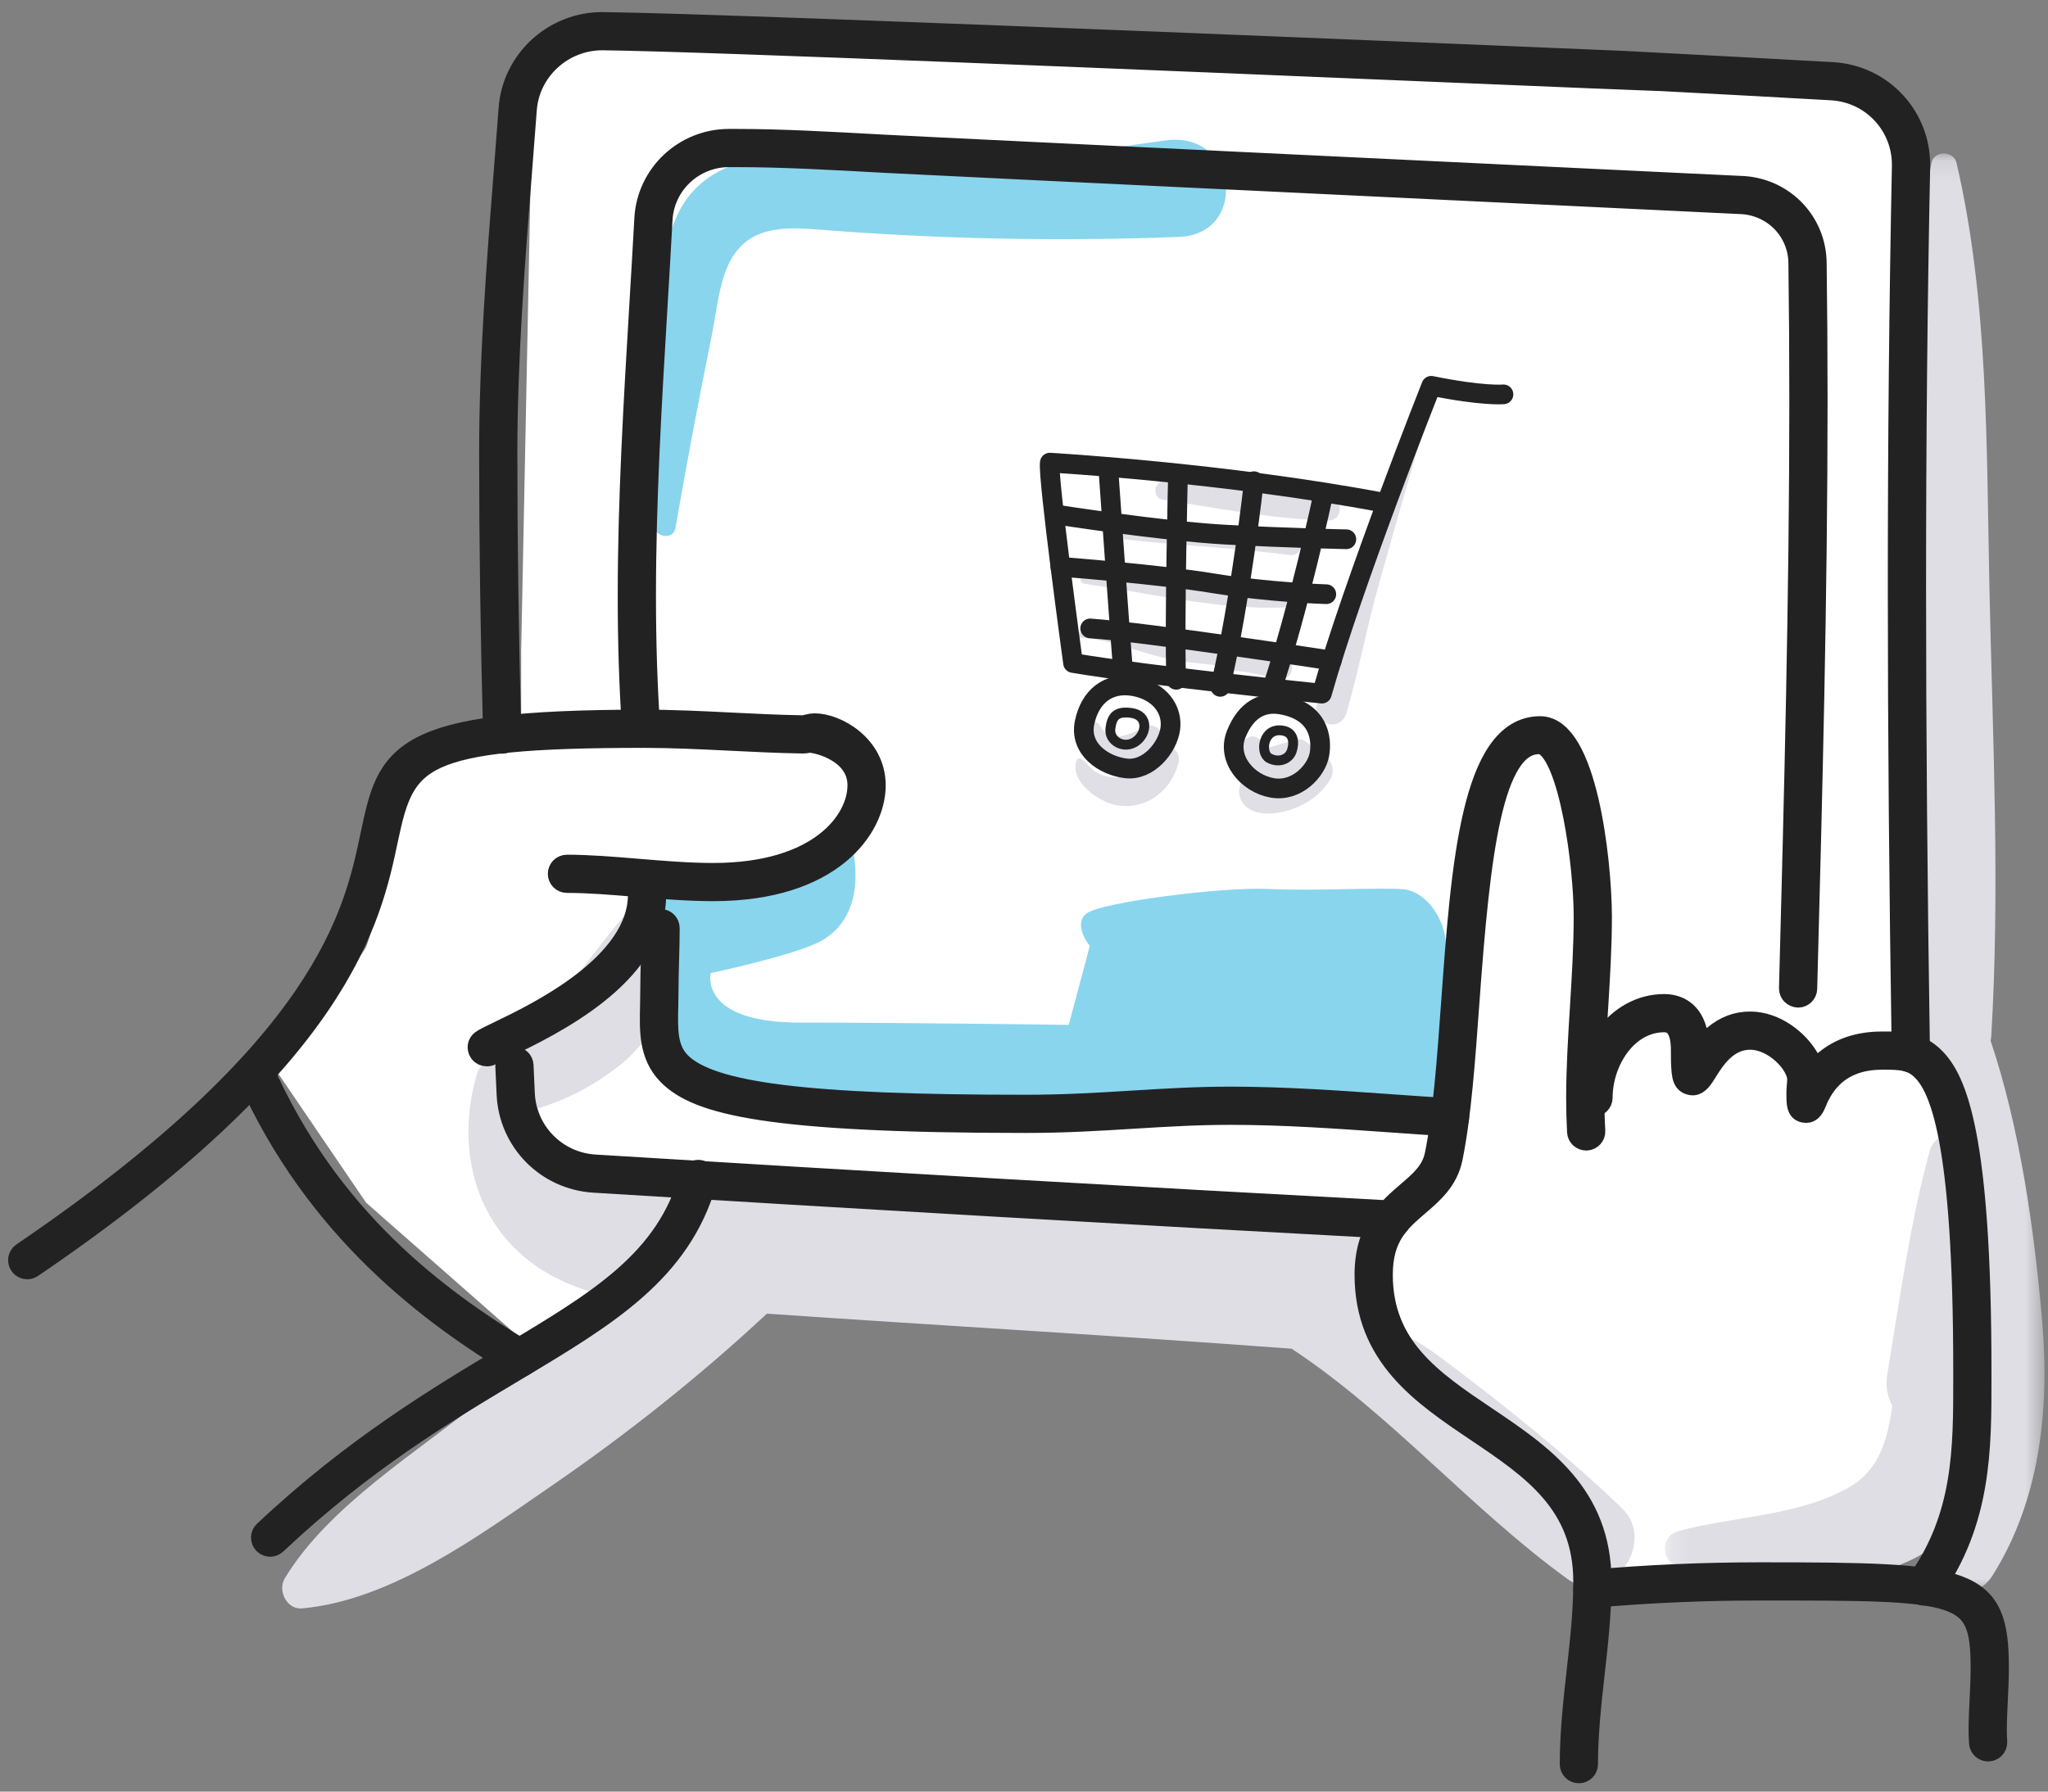 <svg xmlns="http://www.w3.org/2000/svg" xmlns:xlink="http://www.w3.org/1999/xlink" width="104px" height="91px" viewBox="0 0 104 91"><rect x="0" y="0" width="104" height="91" fill="#808080" stroke="none"/><title>Group</title><desc>Created with Sketch.</desc><defs><polygon id="path-1" points="19.482 0.115 19.482 73.197 0.204 73.197 0.204 0.115 19.482 0.115"></polygon></defs><g id="Case-Studies" stroke="none" stroke-width="1" fill="none" fill-rule="evenodd"><g id="Case-Studies---4-small-Copy-16" transform="translate(-1382, -874)"><g id="Group-8" transform="translate(213, 826)"><g id="Group-2" transform="translate(1065, 49)"><g id="Group-7"><g id="Group" transform="translate(105, 0)"><path d="M25.466,32.037 L25.998,5.458 L26.457,3.224 L27.74,2.002 L29.813,1 L31.623,1 C31.623,1 90.74,3.294 91.114,3.224 C91.488,3.154 93.908,3.786 93.908,3.786 L95.567,5.458 L96.222,8.035 L96.222,51.668 L98.305,54.738 L98.952,61.467 C98.952,61.467 99.06,69.391 98.952,68.896 C98.844,68.401 98.952,74.506 98.952,74.506 L97.209,77.727 L80.69,79 C80.69,79 78.204,73.833 78.239,73.455 C78.274,73.077 73.28,70.037 73.28,70.037 L70.509,67.004 L69.213,63.617 L69.213,60.637 L54.455,59.662 L36.887,58.67 L34.706,60.084 L30.29,65.009 L25.998,67.477 L17.589,60.084 L13,53.34 C13,53.34 17.318,47.649 17.589,47.104 C17.859,46.559 19.267,40.244 19.267,40.244 L20.542,37.819 L23.245,36.379 L25.466,36.379 L25.466,32.037 Z" id="Path-14" fill="#FFFFFF"></path><g id="Page-1"><path d="M81.364,75.605 C78.509,72.856 75.251,70.267 72.075,67.888 C71.1,67.156 70.061,66.601 68.97,66.242 C70.02,64.355 69.136,61.213 66.251,61.11 C58.205,60.825 50.169,60.385 42.127,60.008 C40.749,59.943 39.367,59.899 37.985,59.851 C37.37,59.61 36.677,59.555 35.995,59.772 C34.564,59.711 33.134,59.636 31.71,59.506 C30.162,59.365 28.292,59.144 27.105,58.005 C26.409,57.337 25.997,56.421 25.64,55.476 C27.484,55.031 29.038,54.247 30.526,53.069 C31.386,52.388 32.197,51.234 33.054,50.217 C32.884,51.302 31.522,44.527 30.582,45.649 C28.527,48.101 26.82,50.736 24.669,53.132 C24.263,52.667 23.413,52.911 23.236,53.499 C22.294,56.625 22.786,60.111 25.197,62.459 C26.463,63.693 28.05,64.397 29.735,64.824 C27.696,66.569 25.647,68.304 23.568,70.012 C20.242,72.743 15.717,75.443 13.461,79.167 C13.087,79.784 13.558,80.766 14.34,80.695 C18.89,80.283 23.351,76.983 27.015,74.466 C30.826,71.849 34.546,68.895 37.942,65.726 C46.825,66.332 55.713,66.843 64.592,67.505 C69.612,70.814 73.696,75.646 78.588,79.193 C80.714,80.734 83.205,77.377 81.364,75.605" id="Fill-1" fill="#DFDEE5"></path><path d="M33.582,43.595 L37.154,43.595 C37.154,43.595 38.912,42.9 40.14,42.788 C41.368,42.677 42.177,40.702 42.4,42.705 C42.623,44.708 41.979,46.051 40.739,46.77 C39.498,47.49 35.089,48.427 35.089,48.427 C35.089,48.427 34.475,50.94 39.61,50.94 C44.744,50.94 53.271,51.056 53.271,51.056 L54.343,47.045 C54.343,47.045 53.45,45.975 54.176,45.397 C54.901,44.819 61.152,44.04 63.384,44.152 C65.617,44.263 69.065,44.07 70.243,44.166 C71.421,44.263 72.426,45.71 72.426,47.045 C72.426,48.381 72.761,50.607 72.761,50.607 C72.761,50.607 73.179,51.858 72.956,52.971 C72.732,54.084 72.614,56.084 72.614,56.084 L61.486,55.498 L52.111,55.615 L39.163,55.058 L33.917,53.834 L32.354,52.164 L32.209,46.14 L32.131,43.484 L33.582,43.595 Z" id="Fill-3" fill="#89D5EE"></path><g id="Group-7" transform="translate(83.339, 6.684)"><mask id="mask-2" fill="white"><use xlink:href="#path-1"></use></mask><g id="Clip-6"></g><path d="M19.367,59.447 C18.967,54.777 18.243,49.645 16.746,45.175 C16.758,45.101 16.775,45.031 16.779,44.952 C17.232,37.413 16.849,29.734 16.687,22.186 C16.535,15.058 16.642,7.561 15.014,0.584 C14.869,-0.032 13.876,-0.051 13.745,0.584 C12.297,7.586 12.583,15.068 12.609,22.186 C12.636,29.739 12.447,37.424 13.088,44.952 C13.173,45.954 13.833,46.531 14.571,46.683 C14.479,47.761 14.516,48.839 14.611,49.917 C14.175,50.008 13.78,50.291 13.648,50.782 C12.657,54.441 12.119,58.381 11.5,62.125 C11.399,62.736 11.513,63.272 11.755,63.721 C11.516,65.353 11.145,66.927 9.604,67.832 C7.042,69.335 3.665,69.319 0.87,70.092 C-0.028,70.341 -0.007,71.628 0.87,71.887 C4.314,72.904 9.876,73.149 13.124,71.336 C13.266,71.258 13.4,71.169 13.535,71.081 C13.18,72.853 15.725,74.116 16.846,72.338 C19.26,68.507 19.746,63.881 19.367,59.447" id="Fill-5" fill="#DFDEE5" mask="url(#mask-2)"></path></g><path d="M58.191,6.132 C53.835,6.739 49.455,7.364 45.044,7.306 C42.105,7.267 38.617,6.288 35.817,7.554 C33.582,8.564 32.914,10.552 32.681,12.828 C32.246,17.083 32.237,21.409 32.217,25.682 C32.214,26.282 33.193,26.454 33.3,25.828 C33.86,22.574 34.478,19.33 35.133,16.093 C35.342,15.064 35.468,13.813 35.834,12.818 C36.628,10.656 38.33,10.483 40.363,10.646 C46.563,11.142 52.632,11.268 58.857,11.036 C62.428,10.902 61.856,5.623 58.191,6.132" id="Fill-8" fill="#89D5EE"></path><path d="M69.646,61.282 C57.504,60.636 41.99,59.74 29.161,58.944 C26.814,58.798 24.962,56.922 24.854,54.578 L24.789,53.144 C24.784,53.023 24.842,52.942 24.876,52.904 C24.911,52.865 24.988,52.8 25.109,52.795 C25.302,52.795 25.45,52.935 25.458,53.114 L25.523,54.548 C25.615,56.551 27.197,58.153 29.202,58.278 C42.055,59.075 57.566,59.971 69.681,60.615 C69.866,60.625 70.007,60.782 69.998,60.966 C69.988,61.144 69.842,61.282 69.664,61.282 L69.646,61.282 Z" id="Fill-10" fill="#232222"></path><path d="M69.646,61.282 C57.504,60.636 41.99,59.74 29.161,58.944 C26.814,58.798 24.962,56.922 24.854,54.578 L24.789,53.144 C24.784,53.023 24.842,52.942 24.876,52.904 C24.911,52.865 24.988,52.8 25.109,52.795 C25.302,52.795 25.45,52.935 25.458,53.114 L25.523,54.548 C25.615,56.551 27.197,58.153 29.202,58.278 C42.055,59.075 57.566,59.971 69.681,60.615 C69.866,60.625 70.007,60.782 69.998,60.966 C69.988,61.144 69.842,61.282 69.664,61.282 L69.646,61.282 Z" id="Stroke-12" stroke="#232222" stroke-width="1.272"></path><path d="M96.03,52.833 C95.851,52.829 95.703,52.684 95.701,52.504 C95.567,43.916 95.502,36.172 95.502,28.83 C95.502,21.292 95.57,14.301 95.709,7.456 C95.753,5.334 94.128,3.579 92.01,3.459 C89.452,3.314 86.501,3.154 83.288,2.986 L83.159,2.979 L83.145,2.984 C82.428,2.963 78.116,2.783 72.739,2.559 C58.516,1.965 34.709,0.97 29.586,0.918 C27.513,0.918 25.776,2.517 25.624,4.558 C25.546,5.6 25.464,6.642 25.383,7.684 C25.015,12.386 24.636,17.225 24.636,22.041 C24.636,26.519 24.702,31.185 24.837,36.305 C24.84,36.417 24.791,36.493 24.749,36.537 C24.684,36.606 24.59,36.645 24.485,36.648 C24.323,36.648 24.173,36.502 24.169,36.323 C24.033,31.213 23.967,26.541 23.967,22.041 C23.967,17.182 24.347,12.327 24.715,7.632 L24.745,7.255 C24.816,6.339 24.888,5.424 24.956,4.508 C25.133,2.121 27.164,0.25 29.578,0.25 C36.653,0.322 81.17,2.207 81.527,2.225 C85.444,2.428 89.019,2.622 92.048,2.792 C94.527,2.932 96.43,4.987 96.38,7.47 C96.24,14.31 96.172,21.297 96.172,28.83 C96.172,36.169 96.237,43.909 96.37,52.493 C96.373,52.679 96.224,52.827 96.03,52.833" id="Fill-14" fill="#232222"></path><path d="M96.03,52.833 C95.851,52.829 95.703,52.684 95.701,52.504 C95.567,43.916 95.502,36.172 95.502,28.83 C95.502,21.292 95.57,14.301 95.709,7.456 C95.753,5.334 94.128,3.579 92.01,3.459 C89.452,3.314 86.501,3.154 83.288,2.986 L83.159,2.979 L83.145,2.984 C82.428,2.963 78.116,2.783 72.739,2.559 C58.516,1.965 34.709,0.97 29.586,0.918 C27.513,0.918 25.776,2.517 25.624,4.558 C25.546,5.6 25.464,6.642 25.383,7.684 C25.015,12.386 24.636,17.225 24.636,22.041 C24.636,26.519 24.702,31.185 24.837,36.305 C24.84,36.417 24.791,36.493 24.749,36.537 C24.684,36.606 24.59,36.645 24.485,36.648 C24.323,36.648 24.173,36.502 24.169,36.323 C24.033,31.213 23.967,26.541 23.967,22.041 C23.967,17.182 24.347,12.327 24.715,7.632 L24.745,7.255 C24.816,6.339 24.888,5.424 24.956,4.508 C25.133,2.121 27.164,0.25 29.578,0.25 C36.653,0.322 81.17,2.207 81.527,2.225 C85.444,2.428 89.019,2.622 92.048,2.792 C94.527,2.932 96.43,4.987 96.38,7.47 C96.24,14.31 96.172,21.297 96.172,28.83 C96.172,36.169 96.237,43.909 96.37,52.493 C96.373,52.679 96.224,52.827 96.03,52.833 Z" id="Stroke-16" stroke="#232222" stroke-width="1.272"></path><g id="Group-21" transform="translate(0, 35.432)"><path d="M40.166,1.141 C40.056,1.169 39.92,1.204 39.765,1.204 C38.526,1.184 37.29,1.123 36.096,1.064 C34.653,0.992 33.159,0.918 31.689,0.918 C20.168,0.918 19.465,2.001 18.591,6.14 C17.721,10.271 16.265,17.183 0.571,27.852 C0.5,27.9 0.43,27.91 0.383,27.91 C0.272,27.91 0.167,27.856 0.105,27.765 C0.037,27.665 0.043,27.565 0.053,27.514 C0.063,27.463 0.094,27.368 0.194,27.3 C15.665,16.783 17.086,10.035 17.936,6.004 C18.794,1.935 19.148,0.25 31.689,0.25 C33.17,0.25 34.67,0.324 36.121,0.396 C37.315,0.455 38.54,0.517 39.759,0.536 L40.007,0.54 L40.087,0.473 C40.175,0.453 40.269,0.436 40.372,0.436 C41.408,0.436 43.341,1.474 43.341,3.458 C43.341,5.567 41.178,8.704 35.218,8.704 C33.934,8.704 32.606,8.594 31.323,8.487 C30.07,8.383 28.895,8.285 27.79,8.285 C27.605,8.285 27.455,8.135 27.455,7.951 C27.455,7.766 27.605,7.617 27.79,7.617 C28.92,7.617 30.109,7.716 31.368,7.821 C32.652,7.927 33.963,8.037 35.218,8.037 C40.686,8.037 42.672,5.298 42.672,3.458 C42.672,1.699 40.584,1.168 40.098,1.166" id="Fill-18" fill="#232222"></path><path d="M40.166,1.141 C40.056,1.169 39.92,1.204 39.765,1.204 C38.526,1.184 37.29,1.123 36.096,1.064 C34.653,0.992 33.159,0.918 31.689,0.918 C20.168,0.918 19.465,2.001 18.591,6.14 C17.721,10.271 16.265,17.183 0.571,27.852 C0.5,27.9 0.43,27.91 0.383,27.91 C0.272,27.91 0.167,27.856 0.105,27.765 C0.037,27.665 0.043,27.565 0.053,27.514 C0.063,27.463 0.094,27.368 0.194,27.3 C15.665,16.783 17.086,10.035 17.936,6.004 C18.794,1.935 19.148,0.25 31.689,0.25 C33.17,0.25 34.67,0.324 36.121,0.396 C37.315,0.455 38.54,0.517 39.759,0.536 L40.007,0.54 L40.087,0.473 C40.175,0.453 40.269,0.436 40.372,0.436 C41.408,0.436 43.341,1.474 43.341,3.458 C43.341,5.567 41.178,8.704 35.218,8.704 C33.934,8.704 32.606,8.594 31.323,8.487 C30.07,8.383 28.895,8.285 27.79,8.285 C27.605,8.285 27.455,8.135 27.455,7.951 C27.455,7.766 27.605,7.617 27.79,7.617 C28.92,7.617 30.109,7.716 31.368,7.821 C32.652,7.927 33.963,8.037 35.218,8.037 C40.686,8.037 42.672,5.298 42.672,3.458 C42.672,1.699 40.584,1.168 40.098,1.166" id="Stroke-20" stroke="#232222" stroke-width="1.272"></path></g><path d="M72.615,56.084 C71.609,56.024 70.605,55.952 69.599,55.881 C66.918,55.691 64.193,55.498 61.486,55.498 C59.768,55.498 58.205,55.594 56.548,55.696 C54.832,55.802 53.075,55.91 51.096,55.91 C37.981,55.91 34.447,54.991 32.996,53.509 C32.079,52.572 32.108,51.367 32.139,50.092 C32.144,49.841 32.15,49.583 32.15,49.316 C32.15,48.791 32.165,48.267 32.18,47.739 C32.195,47.173 32.209,46.66 32.209,46.14 C32.209,45.956 32.36,45.806 32.544,45.806 C32.729,45.806 32.879,45.956 32.879,46.14 C32.879,46.685 32.864,47.223 32.849,47.758 C32.835,48.285 32.82,48.8 32.82,49.316 C32.82,49.571 32.814,49.818 32.809,50.058 C32.778,51.335 32.754,52.305 33.475,53.043 C35.025,54.625 39.966,55.242 51.096,55.242 C53.059,55.242 54.808,55.134 56.499,55.03 C58.169,54.927 59.743,54.83 61.486,54.83 C64.217,54.83 66.956,55.025 69.603,55.212 L69.723,55.221 C70.7,55.29 71.677,55.359 72.654,55.418 C72.774,55.425 72.85,55.491 72.885,55.53 C72.919,55.568 72.975,55.651 72.968,55.771 C72.957,55.947 72.811,56.085 72.634,56.085 L72.615,56.084 Z" id="Fill-22" fill="#232222"></path><path d="M72.615,56.084 C71.609,56.024 70.605,55.952 69.599,55.881 C66.918,55.691 64.193,55.498 61.486,55.498 C59.768,55.498 58.205,55.594 56.548,55.696 C54.832,55.802 53.075,55.91 51.096,55.91 C37.981,55.91 34.447,54.991 32.996,53.509 C32.079,52.572 32.108,51.367 32.139,50.092 C32.144,49.841 32.15,49.583 32.15,49.316 C32.15,48.791 32.165,48.267 32.18,47.739 C32.195,47.173 32.209,46.66 32.209,46.14 C32.209,45.956 32.36,45.806 32.544,45.806 C32.729,45.806 32.879,45.956 32.879,46.14 C32.879,46.685 32.864,47.223 32.849,47.758 C32.835,48.285 32.82,48.8 32.82,49.316 C32.82,49.571 32.814,49.818 32.809,50.058 C32.778,51.335 32.754,52.305 33.475,53.043 C35.025,54.625 39.966,55.242 51.096,55.242 C53.059,55.242 54.808,55.134 56.499,55.03 C58.169,54.927 59.743,54.83 61.486,54.83 C64.217,54.83 66.956,55.025 69.603,55.212 L69.723,55.221 C70.7,55.29 71.677,55.359 72.654,55.418 C72.774,55.425 72.85,55.491 72.885,55.53 C72.919,55.568 72.975,55.651 72.968,55.771 C72.957,55.947 72.811,56.085 72.634,56.085 L72.615,56.084 Z" id="Stroke-24" stroke="#232222" stroke-width="1.272"></path><path d="M12.718,77.435 C12.663,77.435 12.56,77.421 12.474,77.33 C12.347,77.197 12.353,76.984 12.487,76.858 C17.011,72.599 21.33,70.017 24.801,67.941 C29.502,65.131 32.898,63.1 34.133,58.789 C34.173,58.647 34.306,58.548 34.456,58.548 C34.486,58.548 34.517,58.552 34.548,58.561 C34.724,58.611 34.827,58.796 34.776,58.973 C33.469,63.537 29.796,65.733 25.147,68.514 C21.523,70.68 17.417,73.135 12.948,77.344 C12.867,77.419 12.778,77.435 12.718,77.435" id="Fill-26" fill="#232222"></path><path d="M12.718,77.435 C12.663,77.435 12.56,77.421 12.474,77.33 C12.347,77.197 12.353,76.984 12.487,76.858 C17.011,72.599 21.33,70.017 24.801,67.941 C29.502,65.131 32.898,63.1 34.133,58.789 C34.173,58.647 34.306,58.548 34.456,58.548 C34.486,58.548 34.517,58.552 34.548,58.561 C34.724,58.611 34.827,58.796 34.776,58.973 C33.469,63.537 29.796,65.733 25.147,68.514 C21.523,70.68 17.417,73.135 12.948,77.344 C12.867,77.419 12.778,77.435 12.718,77.435 Z" id="Stroke-28" stroke="#232222" stroke-width="1.272"></path><path d="M25.377,68.32 C25.315,68.32 25.256,68.304 25.203,68.271 C21.056,65.754 15.137,61.492 11.634,53.57 C11.586,53.46 11.61,53.363 11.629,53.315 C11.648,53.266 11.695,53.178 11.807,53.13 C11.85,53.11 11.895,53.101 11.941,53.101 C12.073,53.101 12.194,53.18 12.249,53.302 C15.635,60.963 21.137,65.022 25.552,67.701 C25.709,67.797 25.759,68.002 25.664,68.16 C25.602,68.261 25.495,68.32 25.377,68.32" id="Fill-30" fill="#232222"></path><path d="M25.377,68.32 C25.315,68.32 25.256,68.304 25.203,68.271 C21.056,65.754 15.137,61.492 11.634,53.57 C11.586,53.46 11.61,53.363 11.629,53.315 C11.648,53.266 11.695,53.178 11.807,53.13 C11.85,53.11 11.895,53.101 11.941,53.101 C12.073,53.101 12.194,53.18 12.249,53.302 C15.635,60.963 21.137,65.022 25.552,67.701 C25.709,67.797 25.759,68.002 25.664,68.16 C25.602,68.261 25.495,68.32 25.377,68.32 Z" id="Stroke-32" stroke="#232222" stroke-width="1.272"></path><path d="M23.725,52.527 C23.609,52.527 23.506,52.476 23.446,52.39 C23.341,52.237 23.368,52.045 23.509,51.943 C23.644,51.845 23.902,51.719 24.385,51.487 C26.337,50.548 31.524,48.054 31.524,44.442 C31.524,44.356 31.516,44.269 31.5,44.184 C31.463,43.999 31.582,43.823 31.763,43.788 C31.768,43.788 31.775,43.787 31.781,43.787 C31.992,43.787 32.126,43.901 32.156,44.051 C32.181,44.178 32.193,44.31 32.193,44.442 C32.193,48.473 26.926,51.007 24.677,52.088 C24.228,52.303 24.024,52.404 23.921,52.47 C23.848,52.518 23.774,52.527 23.725,52.527" id="Fill-34" fill="#232222"></path><path d="M23.725,52.527 C23.609,52.527 23.506,52.476 23.446,52.39 C23.341,52.237 23.368,52.045 23.509,51.943 C23.644,51.845 23.902,51.719 24.385,51.487 C26.337,50.548 31.524,48.054 31.524,44.442 C31.524,44.356 31.516,44.269 31.5,44.184 C31.463,43.999 31.582,43.823 31.763,43.788 C31.768,43.788 31.775,43.787 31.781,43.787 C31.992,43.787 32.126,43.901 32.156,44.051 C32.181,44.178 32.193,44.31 32.193,44.442 C32.193,48.473 26.926,51.007 24.677,52.088 C24.228,52.303 24.024,52.404 23.921,52.47 C23.848,52.518 23.774,52.527 23.725,52.527 Z" id="Stroke-36" stroke="#232222" stroke-width="1.272"></path><path d="M90.319,49.543 C90.218,49.538 90.128,49.499 90.064,49.432 C90.023,49.388 89.973,49.312 89.976,49.2 C90.233,39.431 90.5,29.331 90.5,19.38 C90.5,16.942 90.484,14.576 90.453,12.346 C90.431,10.706 89.169,9.373 87.519,9.244 C87.287,9.226 46.466,7.283 43.91,7.142 C41.355,6.999 38.713,6.853 36.459,6.853 L36.025,6.852 C34.157,6.852 32.616,8.301 32.516,10.15 C32.435,11.644 32.347,13.139 32.257,14.635 C31.97,19.425 31.675,24.378 31.675,29.252 C31.675,31.669 31.746,33.874 31.891,35.993 C31.904,36.177 31.764,36.336 31.58,36.349 L31.579,36.349 C31.38,36.349 31.235,36.213 31.224,36.039 C31.077,33.901 31.005,31.681 31.005,29.252 C31.005,24.369 31.301,19.402 31.588,14.598 C31.677,13.1 31.767,11.607 31.848,10.114 C31.966,7.911 33.8,6.184 36.023,6.184 L36.458,6.185 C38.668,6.185 41.285,6.331 43.816,6.471 C46.388,6.615 87.338,8.561 87.571,8.579 C89.569,8.735 91.095,10.35 91.123,12.337 C91.154,14.569 91.17,16.939 91.17,19.38 C91.17,29.34 90.903,39.445 90.644,49.217 C90.64,49.394 90.495,49.538 90.319,49.543" id="Fill-38" fill="#232222"></path><path d="M90.319,49.543 C90.218,49.538 90.128,49.499 90.064,49.432 C90.023,49.388 89.973,49.312 89.976,49.2 C90.233,39.431 90.5,29.331 90.5,19.38 C90.5,16.942 90.484,14.576 90.453,12.346 C90.431,10.706 89.169,9.373 87.519,9.244 C87.287,9.226 46.466,7.283 43.91,7.142 C41.355,6.999 38.713,6.853 36.459,6.853 L36.025,6.852 C34.157,6.852 32.616,8.301 32.516,10.15 C32.435,11.644 32.347,13.139 32.257,14.635 C31.97,19.425 31.675,24.378 31.675,29.252 C31.675,31.669 31.746,33.874 31.891,35.993 C31.904,36.177 31.764,36.336 31.58,36.349 L31.579,36.349 C31.38,36.349 31.235,36.213 31.224,36.039 C31.077,33.901 31.005,31.681 31.005,29.252 C31.005,24.369 31.301,19.402 31.588,14.598 C31.677,13.1 31.767,11.607 31.848,10.114 C31.966,7.911 33.8,6.184 36.023,6.184 L36.458,6.185 C38.668,6.185 41.285,6.331 43.816,6.471 C46.388,6.615 87.338,8.561 87.571,8.579 C89.569,8.735 91.095,10.35 91.123,12.337 C91.154,14.569 91.17,16.939 91.17,19.38 C91.17,29.34 90.903,39.445 90.644,49.217 C90.64,49.394 90.495,49.538 90.319,49.543 Z" id="Stroke-40" stroke="#232222" stroke-width="1.272"></path><path d="M79.177,88.942 C78.993,88.942 78.843,88.793 78.843,88.608 C78.843,87.009 79.019,85.43 79.19,83.902 C79.365,82.341 79.529,80.867 79.529,79.337 C79.529,75.311 76.855,73.511 74.025,71.605 C71.27,69.751 68.422,67.834 68.422,63.745 C68.422,61.446 69.595,60.44 70.538,59.632 C71.218,59.048 71.805,58.544 71.984,57.673 C72.407,55.612 72.609,52.818 72.823,49.86 C73.316,43.052 73.826,36.014 77.209,36.014 C79.429,36.014 80.206,42.566 80.219,45.554 C80.219,47.089 80.123,48.659 80.029,50.176 C79.933,51.71 79.837,53.261 79.837,54.769 C79.837,55.368 79.852,55.919 79.883,56.451 C79.894,56.635 79.752,56.792 79.567,56.803 L79.566,56.803 C79.367,56.803 79.224,56.668 79.213,56.488 C79.183,55.936 79.168,55.373 79.168,54.769 C79.168,53.239 79.265,51.678 79.359,50.169 C79.454,48.626 79.55,47.068 79.55,45.553 C79.55,42.912 78.807,37.407 77.446,36.739 L77.305,36.67 L77.147,36.67 C74.648,36.683 74.035,42.415 73.491,49.907 C73.276,52.887 73.072,55.702 72.641,57.807 C72.416,58.902 71.683,59.53 70.974,60.137 C70.006,60.969 69.092,61.753 69.092,63.745 C69.092,67.479 71.669,69.214 74.398,71.05 C77.251,72.971 80.199,74.956 80.199,79.337 C80.199,80.907 80.025,82.467 79.855,83.976 C79.685,85.502 79.512,87.055 79.512,88.608 C79.512,88.793 79.362,88.942 79.177,88.942" id="Fill-42" fill="#232222"></path><path d="M79.177,88.942 C78.993,88.942 78.843,88.793 78.843,88.608 C78.843,87.009 79.019,85.43 79.19,83.902 C79.365,82.341 79.529,80.867 79.529,79.337 C79.529,75.311 76.855,73.511 74.025,71.605 C71.27,69.751 68.422,67.834 68.422,63.745 C68.422,61.446 69.595,60.44 70.538,59.632 C71.218,59.048 71.805,58.544 71.984,57.673 C72.407,55.612 72.609,52.818 72.823,49.86 C73.316,43.052 73.826,36.014 77.209,36.014 C79.429,36.014 80.206,42.566 80.219,45.554 C80.219,47.089 80.123,48.659 80.029,50.176 C79.933,51.71 79.837,53.261 79.837,54.769 C79.837,55.368 79.852,55.919 79.883,56.451 C79.894,56.635 79.752,56.792 79.567,56.803 L79.566,56.803 C79.367,56.803 79.224,56.668 79.213,56.488 C79.183,55.936 79.168,55.373 79.168,54.769 C79.168,53.239 79.265,51.678 79.359,50.169 C79.454,48.626 79.55,47.068 79.55,45.553 C79.55,42.912 78.807,37.407 77.446,36.739 L77.305,36.67 L77.147,36.67 C74.648,36.683 74.035,42.415 73.491,49.907 C73.276,52.887 73.072,55.702 72.641,57.807 C72.416,58.902 71.683,59.53 70.974,60.137 C70.006,60.969 69.092,61.753 69.092,63.745 C69.092,67.479 71.669,69.214 74.398,71.05 C77.251,72.971 80.199,74.956 80.199,79.337 C80.199,80.907 80.025,82.467 79.855,83.976 C79.685,85.502 79.512,87.055 79.512,88.608 C79.512,88.793 79.362,88.942 79.177,88.942 Z" id="Stroke-44" stroke="#232222" stroke-width="1.272"></path><path d="M96.727,79.918 C96.679,79.918 96.606,79.908 96.534,79.856 C96.436,79.787 96.406,79.691 96.398,79.64 C96.389,79.59 96.385,79.489 96.455,79.392 C98.829,76.048 98.826,72.626 98.824,69.003 L98.824,68.635 C98.824,56.778 97.598,54.189 96.677,53.273 C96.104,52.703 95.453,52.7 94.699,52.697 L94.56,52.698 C92.041,52.698 91.327,54.457 91.092,55.035 C90.944,55.399 90.777,55.399 90.715,55.399 C90.686,55.399 90.662,55.396 90.643,55.392 C90.46,55.356 90.351,55.291 90.353,54.679 L90.353,54.485 C90.353,54.365 90.363,54.244 90.374,54.124 C90.385,54.001 90.392,53.91 90.392,53.818 C90.392,53.015 89.172,51.683 87.872,51.683 C86.631,51.683 85.954,52.779 85.549,53.434 C85.372,53.721 85.181,54 84.966,54 C84.93,54 84.89,53.994 84.845,53.981 C84.539,53.895 84.486,53.646 84.486,52.318 C84.486,51.059 83.956,50.795 83.512,50.795 C81.563,50.795 80.255,52.842 80.255,54.754 C80.255,54.938 80.104,55.088 79.92,55.088 C79.735,55.088 79.585,54.938 79.585,54.754 C79.585,52.52 81.163,50.127 83.512,50.127 C83.958,50.127 84.75,50.284 85.039,51.34 L85.315,52.344 L86.115,51.676 C86.648,51.231 87.223,51.015 87.872,51.015 C89.132,51.015 90.24,51.931 90.736,52.781 L91.135,53.467 L91.745,52.958 C92.482,52.342 93.43,52.03 94.562,52.03 L94.835,52.029 C95.647,52.029 96.434,52.088 97.15,52.8 C98.241,53.884 99.493,56.664 99.493,68.635 L99.493,69.001 C99.497,72.57 99.5,76.259 97.001,79.777 C96.938,79.867 96.838,79.918 96.727,79.918" id="Fill-46" fill="#232222"></path><path d="M96.727,79.918 C96.679,79.918 96.606,79.908 96.534,79.856 C96.436,79.787 96.406,79.691 96.398,79.64 C96.389,79.59 96.385,79.489 96.455,79.392 C98.829,76.048 98.826,72.626 98.824,69.003 L98.824,68.635 C98.824,56.778 97.598,54.189 96.677,53.273 C96.104,52.703 95.453,52.7 94.699,52.697 L94.56,52.698 C92.041,52.698 91.327,54.457 91.092,55.035 C90.944,55.399 90.777,55.399 90.715,55.399 C90.686,55.399 90.662,55.396 90.643,55.392 C90.46,55.356 90.351,55.291 90.353,54.679 L90.353,54.485 C90.353,54.365 90.363,54.244 90.374,54.124 C90.385,54.001 90.392,53.91 90.392,53.818 C90.392,53.015 89.172,51.683 87.872,51.683 C86.631,51.683 85.954,52.779 85.549,53.434 C85.372,53.721 85.181,54 84.966,54 C84.93,54 84.89,53.994 84.845,53.981 C84.539,53.895 84.486,53.646 84.486,52.318 C84.486,51.059 83.956,50.795 83.512,50.795 C81.563,50.795 80.255,52.842 80.255,54.754 C80.255,54.938 80.104,55.088 79.92,55.088 C79.735,55.088 79.585,54.938 79.585,54.754 C79.585,52.52 81.163,50.127 83.512,50.127 C83.958,50.127 84.75,50.284 85.039,51.34 L85.315,52.344 L86.115,51.676 C86.648,51.231 87.223,51.015 87.872,51.015 C89.132,51.015 90.24,51.931 90.736,52.781 L91.135,53.467 L91.745,52.958 C92.482,52.342 93.43,52.03 94.562,52.03 L94.835,52.029 C95.647,52.029 96.434,52.088 97.15,52.8 C98.241,53.884 99.493,56.664 99.493,68.635 L99.493,69.001 C99.497,72.57 99.5,76.259 97.001,79.777 C96.938,79.867 96.838,79.918 96.727,79.918 Z" id="Stroke-48" stroke="#232222" stroke-width="1.272"></path><path d="M99.957,87.833 C99.783,87.833 99.637,87.696 99.625,87.522 C99.609,87.306 99.604,87.081 99.604,86.847 C99.604,86.368 99.629,85.853 99.655,85.328 C99.681,84.784 99.707,84.236 99.707,83.703 C99.707,79.658 98.636,79.658 88.388,79.658 C85.515,79.658 82.656,79.783 79.891,80.03 L79.888,80.03 C79.684,80.03 79.543,79.902 79.527,79.727 C79.516,79.607 79.571,79.522 79.604,79.483 C79.637,79.443 79.71,79.375 79.831,79.365 C82.616,79.116 85.495,78.99 88.388,78.99 C99.019,78.99 100.377,79.164 100.377,83.703 C100.377,84.248 100.35,84.807 100.323,85.355 C100.298,85.896 100.274,86.388 100.274,86.847 C100.274,87.064 100.279,87.275 100.293,87.474 C100.301,87.596 100.245,87.679 100.211,87.718 C100.177,87.757 100.102,87.823 99.982,87.832 L99.957,87.833 Z" id="Fill-50" fill="#232222"></path><path d="M99.957,87.833 C99.783,87.833 99.637,87.696 99.625,87.522 C99.609,87.306 99.604,87.081 99.604,86.847 C99.604,86.368 99.629,85.853 99.655,85.328 C99.681,84.784 99.707,84.236 99.707,83.703 C99.707,79.658 98.636,79.658 88.388,79.658 C85.515,79.658 82.656,79.783 79.891,80.03 L79.888,80.03 C79.684,80.03 79.543,79.902 79.527,79.727 C79.516,79.607 79.571,79.522 79.604,79.483 C79.637,79.443 79.71,79.375 79.831,79.365 C82.616,79.116 85.495,78.99 88.388,78.99 C99.019,78.99 100.377,79.164 100.377,83.703 C100.377,84.248 100.35,84.807 100.323,85.355 C100.298,85.896 100.274,86.388 100.274,86.847 C100.274,87.064 100.279,87.275 100.293,87.474 C100.301,87.596 100.245,87.679 100.211,87.718 C100.177,87.757 100.102,87.823 99.982,87.832 L99.957,87.833 Z" id="Stroke-52" stroke="#232222" stroke-width="1.272"></path></g><g id="Page-1" transform="translate(62.841, 29.01) rotate(10) translate(-62.841, -29.01) translate(51.341, 17.01)"><path d="M6.041,22.588 C5.723,22.637 5.357,22.604 5.054,22.492 C4.71,22.365 4.491,22.069 4.154,21.952 C4.049,21.915 3.971,22.01 3.959,22.102 C3.815,23.221 5.49,23.977 6.367,23.966 C7.873,23.948 8.913,22.825 9.08,21.371 C9.147,20.78 8.663,20.47 8.175,20.48 C8.139,19.929 7.585,19.405 7.052,19.821 C6.703,20.093 6.249,20.401 5.822,20.525 C5.312,20.672 5.141,20.451 4.797,20.096 C4.569,19.861 4.217,20.052 4.194,20.348 C4.13,21.185 4.837,21.902 5.628,22.016 C6.13,22.089 6.619,21.982 7.057,21.76 C6.861,22.177 6.566,22.507 6.041,22.588" id="Fill-1" fill="#E0DFE6"></path><path d="M13.171,21.937 C12.919,21.959 12.908,21.693 12.863,21.458 C13.158,21.511 13.472,21.527 13.787,21.499 C13.643,21.636 13.357,21.921 13.171,21.937 M15.702,19.455 C15.416,19.083 14.92,18.883 14.476,19.209 C14.386,19.275 14.291,19.323 14.193,19.375 C14.171,19.386 14.163,19.39 14.162,19.391 C14.118,19.409 14.074,19.428 14.03,19.447 C13.961,19.48 13.896,19.52 13.828,19.555 C13.757,19.592 13.685,19.627 13.613,19.663 C13.598,19.67 13.588,19.675 13.579,19.68 C13.575,19.681 13.572,19.682 13.565,19.685 C13.424,19.741 13.281,19.789 13.136,19.834 C13.128,19.837 13.121,19.839 13.114,19.841 C13.199,19.44 12.662,19.138 12.323,19.432 C11.977,19.732 11.642,20.154 11.767,20.647 C11.86,21.013 12.175,21.234 12.51,21.358 C12.478,21.384 12.451,21.417 12.438,21.458 C12.067,22.592 12.898,23.254 13.988,23.05 C15.182,22.826 16.408,21.94 16.822,20.769 C17.082,20.034 16.348,19.436 15.702,19.455" id="Fill-3" fill="#E0DFE6"></path><path d="M11.022,16.212 C11.799,16.105 12.579,16.195 13.356,16.236 C14.024,16.27 14.163,15.216 13.514,15.058 C11.596,14.589 9.771,15.168 7.855,15.303 C6.167,15.421 4.423,15.201 2.779,15.697 C2.625,15.743 2.692,15.956 2.843,15.933 C4.511,15.678 6.187,16.166 7.855,16.191 C8.767,16.205 9.691,16.099 10.612,16.05 C10.702,16.162 10.845,16.237 11.022,16.212" id="Fill-5" fill="#E0DFE6"></path><path d="M2.811,13.169 C6.168,13.058 9.651,13.309 12.956,12.604 C13.727,12.439 13.392,11.289 12.634,11.422 C9.366,11.995 6.106,12.261 2.811,12.612 C2.466,12.649 2.449,13.181 2.811,13.169" id="Fill-7" fill="#E0DFE6"></path><path d="M12.795,9.927 C13.488,9.899 13.493,8.848 12.795,8.835 C9.931,8.783 7.092,9.593 4.258,9.913 C3.831,9.961 3.811,10.629 4.258,10.604 C7.112,10.444 9.936,10.04 12.795,9.927" id="Fill-9" fill="#E0DFE6"></path><path d="M5.994,8.274 C8.819,8.212 11.621,8.279 14.424,7.854 C15.291,7.722 14.922,6.391 14.06,6.522 C11.391,6.927 8.681,7.031 5.994,7.271 C5.369,7.327 5.346,8.288 5.994,8.274" id="Fill-11" fill="#E0DFE6"></path><path d="M17.05,17.277 C17.284,15.052 17.305,12.811 17.529,10.585 C17.84,7.5 18.146,4.415 18.538,1.339 C18.552,1.227 18.364,1.202 18.343,1.312 C17.766,4.288 17.27,7.279 16.771,10.268 C16.59,11.353 16.425,12.437 16.283,13.528 C16.143,14.603 16.088,15.889 15.592,16.878 C15.025,18.008 16.912,18.594 17.05,17.277" id="Fill-13" fill="#E0DFE6"></path><path d="M22.084,2.08888034e-05 C22.084,2.08888034e-05 21.085,0.279 18.398,0.209 C18.398,0.209 16.227,10.758 15.641,16.572 C15.641,16.572 6.994,17.199 2.928,17.233 C2.928,17.233 3.10071559e-05,8.112 3.10071559e-05,7.416 C3.10071559e-05,7.416 8.82,6.371 17.054,6.476" id="Stroke-15" stroke="#232323" stroke-linecap="round" stroke-linejoin="round"></path><path d="M13.953,6.615 C13.953,6.615 13.747,12.533 13.092,16.85" id="Stroke-17" stroke="#232323" stroke-linecap="round" stroke-linejoin="round"></path><path d="M10.37,6.545 C10.37,6.545 10.763,12.638 10.501,17.129" id="Stroke-19" stroke="#232323" stroke-linecap="round" stroke-linejoin="round"></path><path d="M6.512,6.859 C6.512,6.859 7.614,14.204 8.234,17.164" id="Stroke-21" stroke="#232323" stroke-linecap="round" stroke-linejoin="round"></path><path d="M2.963,7.137 C2.963,7.137 5.133,15.841 5.478,17.094" id="Stroke-23" stroke="#232323" stroke-linecap="round" stroke-linejoin="round"></path><path d="M15.848,14.831 C15.848,14.831 6.443,15.04 3.48,15.353" id="Stroke-25" stroke="#232323" stroke-linecap="round" stroke-linejoin="round"></path><path d="M1.447,12.533 C1.447,12.533 6.339,12.046 9.233,12.011 C12.127,11.976 14.987,11.559 14.987,11.559" id="Stroke-27" stroke="#232323" stroke-linecap="round" stroke-linejoin="round"></path><path d="M15.504,8.634 C15.504,8.634 12.61,9.087 9.406,9.47 C6.201,9.853 0.758,9.957 0.758,9.957" id="Stroke-29" stroke="#232323" stroke-linecap="round" stroke-linejoin="round"></path><path d="M13.712,17.477 C15.641,17.477 16.055,18.8 16.055,19.635 C16.055,20.471 15.262,21.724 13.988,21.724 C12.713,21.724 11.438,20.68 11.714,19.357 C11.989,18.034 12.747,17.477 13.712,17.477 Z" id="Stroke-31" stroke="#232323" stroke-linecap="round" stroke-linejoin="round"></path><path d="M14.022,18.765 C14.574,18.765 14.711,19.252 14.642,19.705 C14.573,20.158 14.091,20.436 13.574,20.262 C13.057,20.088 12.989,18.765 14.022,18.765 Z" id="Stroke-33" stroke="#232323" stroke-width="0.5" stroke-linecap="round" stroke-linejoin="round"></path><path d="M6.27,19.218 C7.171,19.176 7.261,20.104 6.753,20.61 C6.244,21.117 5.409,20.819 5.375,20.192 C5.34,19.566 5.512,19.252 6.27,19.218 Z" id="Stroke-35" stroke="#232323" stroke-width="0.5" stroke-linecap="round" stroke-linejoin="round"></path><path d="M6.167,17.86 C7.511,17.86 8.337,18.695 8.372,19.67 C8.406,20.645 7.648,21.968 6.512,22.038 C5.375,22.107 3.996,21.481 4.031,20.123 C4.065,18.765 4.858,17.86 6.167,17.86 Z" id="Stroke-37" stroke="#232323" stroke-linecap="round" stroke-linejoin="round"></path></g></g></g></g></g></g></g></svg>